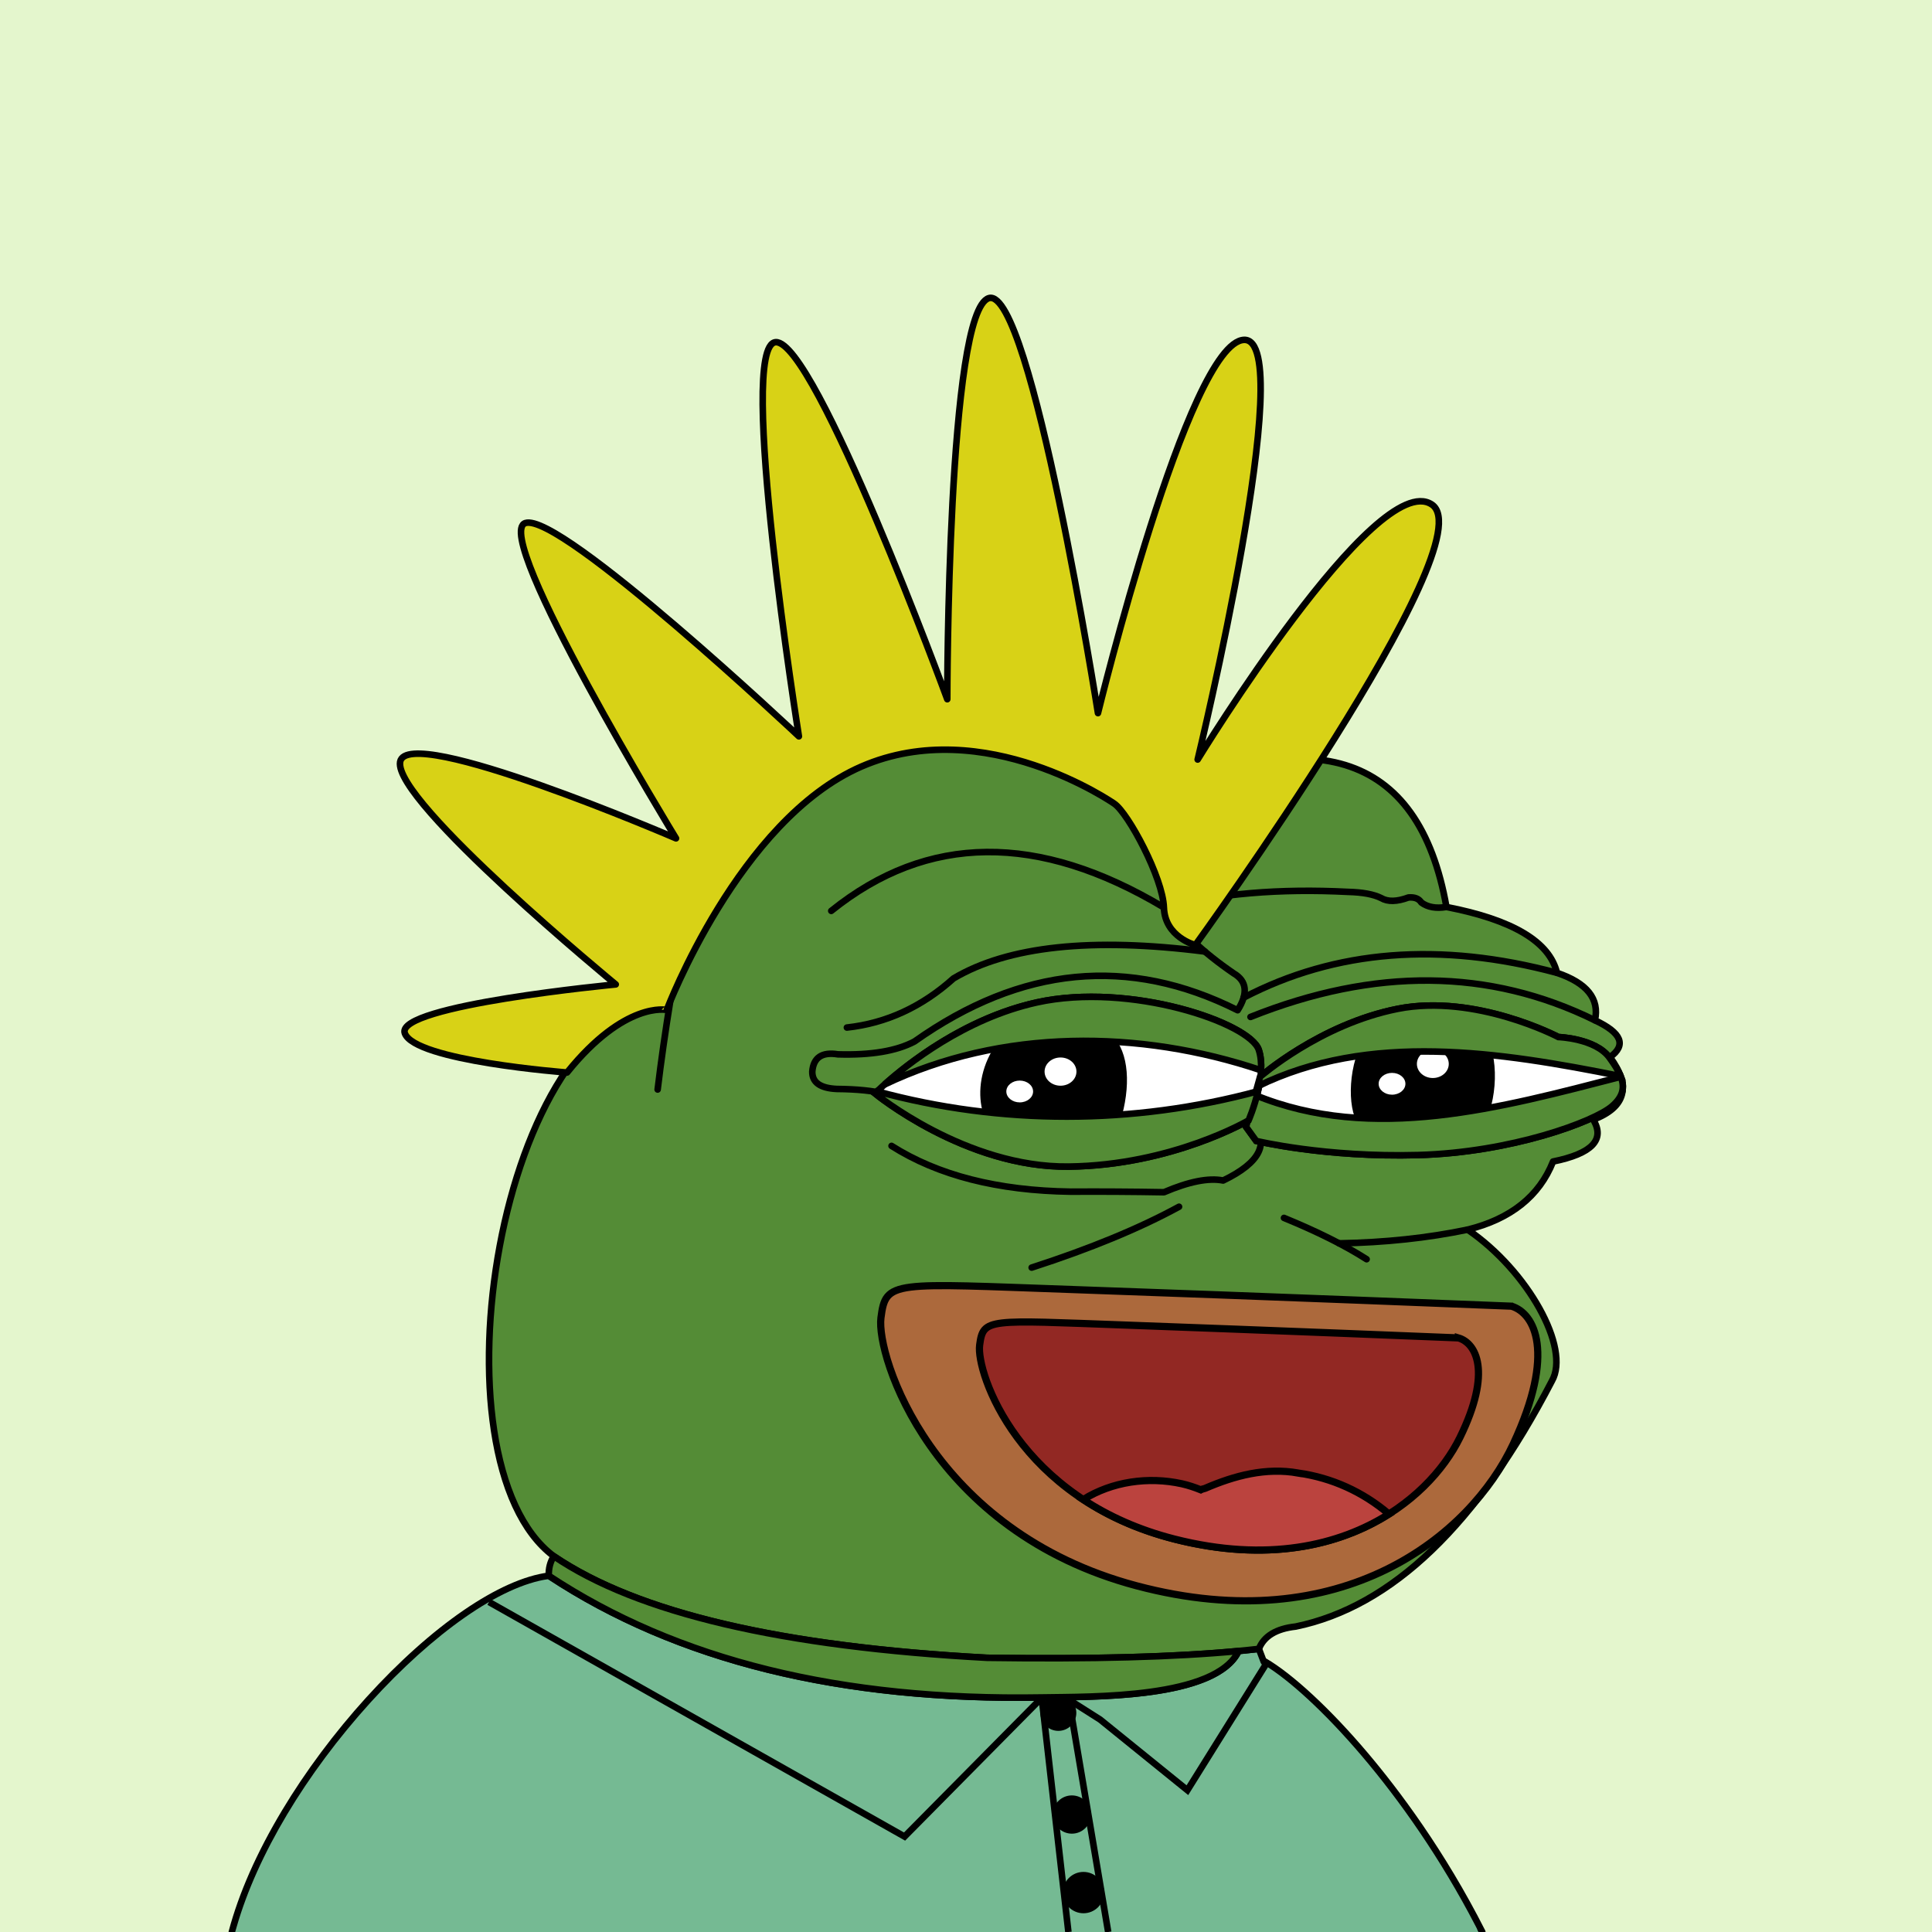 <svg xmlns="http://www.w3.org/2000/svg" xmlns:xlink="http://www.w3.org/1999/xlink" viewBox="0 0 2500 2500"><g><path style="fill-rule:evenodd;clip-rule:evenodd;fill:#e4f6cd;" d="M0 0h25e2v25e2H0z"/><path style="fill-rule:evenodd;clip-rule:evenodd;fill:#75ba93;" d="M1634.754 2148.807c1.927 5.057.0.0-5.78-15.17l-26.192 2.763.003.001c-29.47 61.966-189.929 58.995-254.948 60.108-259.599 4.447-472.17-48.054-637.709-157.502C580.824 2055.622 354.002 2296.891 3e2 25e2h1618C1826.858 2320.131 1699.317 2185.588 1634.754 2148.807z"/><path d="M1921.838 2497.953c-52.422-103.453-111.68-182.186-152.16-230.017-47.648-56.301-96.657-101.775-131.49-122.059l-5.24-13.755c-.688-1.804-2.514-2.915-4.42-2.715l-26.191 2.764c-1.548.163-2.844 1.149-3.445 2.517-26.341 54.989-167.671 56.593-235.615 57.365-5.611.064-10.811.123-15.512.204-257.506 4.411-471.255-48.344-635.291-156.798-.851-.562-1.872-.795-2.887-.671-63.114 8.11-151.304 68.642-235.909 161.923-40.95 45.149-78.518 95.538-108.641 145.719-32.805 54.65-56.069 107.297-69.145 156.477-.096.361-.138.728-.138 1.093h8.572l1.925-6.625.01-.005c26.418-92.389 89.352-197.931 173.716-290.945 39.791-43.871 81.821-81.72 121.548-109.454 40.329-28.155 77.485-45.256 107.594-49.536 82.484 54.297 177.882 95.059 283.573 121.162 106.146 26.215 225.66 38.395 355.219 36.163 4.687-.08 9.869-.139 15.464-.202 74.146-.843 211.385-2.402 242.165-60.173l20.627-2.176 4.615 12.111c.028.073.057.148.086.227l.634 1.664.073-.028c.886 1.744 2.336 3.436 5.005 2.635 61.333 37.311 182.281 162.978 272.64 337.181l.032.001.434.897c.471.91.947 1.814 1.416 2.727L1912 2498l1.125 2h9.167C1922.313 2499.301 1922.164 2498.597 1921.838 2497.953z"/><path style="fill-rule:evenodd;clip-rule:evenodd;fill:none;stroke:#000000;stroke-width:8.504;stroke-miterlimit:2.613;" d="M632.781 2072.986 1170.5 2376.5 1348 2197 1382.503 25e2"/><path style="fill-rule:evenodd;clip-rule:evenodd;fill:none;stroke:#000000;stroke-width:8.504;stroke-miterlimit:2.613;" d="M1637.5 2154.5l-101 162L1423.605 2225.138 1378.5 2196.5"/><path style="fill-rule:evenodd;clip-rule:evenodd;fill:#75ba93;stroke:#000000;stroke-width:8.504;stroke-miterlimit:2.613;" d="M1434 25e2l-47-278z"/><circle style="fill-rule:evenodd;clip-rule:evenodd;stroke:#000000;stroke-width:8.504;stroke-miterlimit:2.613;" cx="1369.5" cy="2216.5" r="19"/><circle style="fill-rule:evenodd;clip-rule:evenodd;stroke:#000000;stroke-width:8.504;stroke-miterlimit:2.613;" cx="1387" cy="2348" r="20.5"/><circle style="fill-rule:evenodd;clip-rule:evenodd;stroke:#000000;stroke-width:8.504;stroke-miterlimit:2.613;" cx="1402" cy="2449" r="22.5"/><path style="fill-rule:evenodd;clip-rule:evenodd;fill:#548c36;stroke:#000000;stroke-width:8.504;stroke-linecap:round;stroke-linejoin:round;stroke-miterlimit:2.613;" d="M867.603 1293.527c135.408-338.495 331.41-420.844 588.004-247.048 241.577-117.709 380.271-75.33 416.082 127.137 85.736 16.593 133.412 45.005 143.028 85.238 38.849 13.16 55.222 33.628 49.121 61.401 34.595 16.186 41.096 32.078 19.504 47.676 27.655 37.786 20.431 64.754-21.671 80.905 15.662 25.919-1.675 43.978-52.01 54.177-17.8 44.837-54.641 74.213-110.522 88.128 78.07 53.384 133.361 153.359 109.076 195.761-96.726 186.205-207.247 292.151-331.565 317.84-25.241 2.762-41.134 12.394-47.676 28.895-84.606 9.871-201.87 13.723-351.791 11.557-265.722-14.316-452.573-58.139-560.555-131.47C551.93 1890.923 644.393 1306.53 867.603 1293.527z"/><path style="fill-rule:evenodd;clip-rule:evenodd;fill:#548c36;stroke:#000000;stroke-width:8.504;stroke-linecap:round;stroke-linejoin:round;stroke-miterlimit:2.613;" d="M1602.782 2136.4l.003.001c-29.47 61.966-189.929 58.995-254.948 60.108-259.599 4.447-472.17-48.054-637.709-157.502-.339-9.494 1.828-17.921 6.501-25.282 107.982 73.33 294.833 117.153 560.555 131.47C1412.208 2147.146 1520.737 2144.214 1602.782 2136.4z"/><path style="fill-rule:evenodd;clip-rule:evenodd;fill:none;stroke:#000000;stroke-width:8.504;stroke-linecap:round;stroke-linejoin:round;stroke-miterlimit:2.613;" d="M867.603 1293.527c-6.666 40.876-12.204 79.643-16.615 116.301"/><path style="fill-rule:evenodd;clip-rule:evenodd;fill:none;stroke:#000000;stroke-width:8.504;stroke-linecap:round;stroke-linejoin:round;stroke-miterlimit:2.613;" d="M1525.676 1561.525c-51.268 27.946-114.836 54.192-190.704 78.737"/><path style="fill-rule:evenodd;clip-rule:evenodd;fill:none;stroke:#000000;stroke-width:8.504;stroke-linecap:round;stroke-linejoin:round;stroke-miterlimit:2.613;" d="M1661.48 1575.972c43.172 17.706 78.809 35.524 106.91 53.455"/><path style="fill-rule:evenodd;clip-rule:evenodd;fill:none;stroke:#000000;stroke-width:8.504;stroke-linecap:round;stroke-linejoin:round;stroke-miterlimit:2.613;" d="M1899.139 1591.141c-51.724 10.804-107.176 16.714-166.355 17.731"/><path style="fill-rule:evenodd;clip-rule:evenodd;fill:none;stroke:#000000;stroke-width:8.504;stroke-linecap:round;stroke-linejoin:round;stroke-miterlimit:2.613;" d="M1153.659 1482.787c60.118 38.148 137.411 57.893 231.879 59.234 39.01-.234 79.221.007 120.635.722 32.19-13.808 57.713-18.865 76.571-15.17 48.169-23.217 60.691-48.499 37.562-75.848"/><path style="fill-rule:evenodd;clip-rule:evenodd;fill:none;stroke:#000000;stroke-width:8.504;stroke-linecap:round;stroke-linejoin:round;stroke-miterlimit:2.613;" d="M1455.607 1046.479c34.191 41.927 51.047 84.546 50.566 127.858-162.616-97.202-306.126-95.756-430.529 4.334"/><path style="fill-rule:evenodd;clip-rule:evenodd;fill:none;stroke:#000000;stroke-width:8.504;stroke-linecap:round;stroke-linejoin:round;stroke-miterlimit:2.613;" d="M1871.688 1173.615c-13.481 2.256-24.317.329-32.506-5.78-3.124-4.977-8.661-7.145-16.614-6.501-15.036 5.566-26.834 5.807-35.396.723-9.792-4.853-23.998-7.501-42.619-7.946-88.686-4.572-168.146 2.17-238.38 20.226 20.481 29.685 50.58 58.098 90.295 85.239 17.034 9.995 18.72 25.887 5.057 47.676-140.781-70.757-280.197-57.274-418.249 40.452-23.248 12.323-56.235 17.861-98.964 16.615-20.681-3.351-31.758 4.112-33.229 22.393-.159 13.995 10.436 21.459 31.784 22.394 26.147.214 47.337 2.38 63.568 6.501"/><path style="fill-rule:evenodd;clip-rule:evenodd;fill:none;stroke:#000000;stroke-width:8.504;stroke-linecap:round;stroke-linejoin:round;stroke-miterlimit:2.613;" d="M1559.124 1231.308c-146.388-18.638-254.816-7.048-325.282 34.77-40.94 36.795-86.93 57.984-137.972 63.568"/><path style="fill-rule:evenodd;clip-rule:evenodd;fill:none;stroke:#000000;stroke-width:8.504;stroke-linecap:round;stroke-linejoin:round;stroke-miterlimit:2.613;" d="M1609.225 1290.928c119.034-61.942 254.197-72.633 405.492-32.075"/><path style="fill-rule:evenodd;clip-rule:evenodd;fill:none;stroke:#000000;stroke-width:8.504;stroke-linecap:round;stroke-linejoin:round;stroke-miterlimit:2.613;" d="M1618.139 1315.921c160.721-64.233 309.287-62.788 445.699 4.334"/><g><path style="fill:#FFFFFF;stroke:#000000;stroke-width:8.504;" d="M1630.507 1393.378c0 0 77.542-68.053 178.195-87.966 100.643-19.918 207.885 36.511 207.885 36.511s47.862 1.66 66.002 26.563c18.141 24.892 26.401 43.14 3.29 63.058-23.09 19.923-130.333 59.754-250.776 63.074-120.454 3.32-209.546-18.258-209.546-18.258l-13.201-18.258L1630.507 1393.378z"/><path style="fill:#FFFFFF;stroke:#000000;stroke-width:8.504;" d="M1132.232 1414.951c0 0 89.097-91.286 209.538-117.843 120.444-26.557 275.537 26.557 287.088 61.414 11.551 34.856-13.2 91.28-13.2 91.28s-99.003 58.094-232.636 59.749C1249.375 1511.21 1132.232 1414.951 1132.232 1414.951z"/><g><path d="M1429.223 1331.876c-50.978-30.166-120.438-21.578-148.489 33.186-28.048 54.78-6.6 119.498 49.496 122.823 56.101 3.325 113.843-8.299 123.744-53.109C1463.873 1389.965 1457.273 1348.475 1429.223 1331.876z"/><path style="fill:#FFFFFF;" d="M1392.921 1386.641c0 10.093-9.224 18.264-20.62 18.264-11.386.0-20.621-8.171-20.621-18.264.0-10.072 9.234-18.253 20.621-18.253C1383.698 1368.388 1392.921 1376.568 1392.921 1386.641z"/><path style="fill:#FFFFFF;" d="M1336.83 1412.363c0 7.799-7.758 14.119-17.325 14.119-9.562.0-17.32-6.32-17.32-14.119.0-7.784 7.758-14.098 17.32-14.098C1329.072 1398.265 1336.83 1404.579 1336.83 1412.363z"/><path style="fill:#FFFFFF;" d="M1340.13 1345.98c0 4.129-4.807 7.474-10.72 7.474-5.929.0-10.736-3.346-10.736-7.474.0-4.119 4.807-7.464 10.736-7.464C1335.323 1338.516 1340.13 1341.861 1340.13 1345.98z"/></g><g><path d="M1906.055 1325.237c-45.863-20.501-115.504-19.918-138.594 14.939-23.111 34.856-24.751 92.94-9.9 114.518 14.85 21.578 39.591 26.552 75.892 28.217 36.301 1.65 80.852-3.325 94.052-44.815C1940.696 1396.599 1935.746 1338.516 1906.055 1325.237z"/><path style="fill:#FFFFFF;" d="M1874.704 1376.687c0 10.078-9.234 18.258-20.63 18.258-11.386.0-20.62-8.181-20.62-18.258.0-10.083 9.234-18.258 20.62-18.258C1865.47 1358.429 1874.704 1366.604 1874.704 1376.687z"/><path style="fill:#FFFFFF;" d="M1818.602 1402.409c0 7.794-7.748 14.114-17.32 14.114-9.562.0-17.32-6.32-17.32-14.114.0-7.789 7.758-14.104 17.32-14.104C1810.855 1388.305 1818.602 1394.62 1818.602 1402.409z"/><path style="fill:#FFFFFF;" d="M1821.902 1336.021c0 4.129-4.796 7.474-10.72 7.474-5.924.0-10.72-3.345-10.72-7.474.0-4.119 4.797-7.47 10.72-7.47C1817.106 1328.551 1821.902 1331.902 1821.902 1336.021z"/></g><path style="fill:#548c36;stroke:#000000;stroke-width:8.504;" d="M1631.799 1384.914c.431-9.304-.297-18.413-2.941-26.392-11.55-34.856-166.644-87.971-287.088-61.414-93.942 20.717-168.809 80.806-197.206 106.245C1296.235 1330.825 1474.511 1332.042 1631.799 1384.914z"/><path style="fill:#548c36;stroke:#000000;stroke-width:8.504;" d="M1623.907 1416.925l-11.55 41.176 13.201 18.258c0 0 89.092 21.578 209.546 18.258 120.443-3.32 227.686-43.151 250.776-63.074 14.712-12.681 16.644-24.702 11.473-38.166C1942.5 1433.25 1776.188 1479.571 1623.907 1416.925z"/><path style="fill:#548c36;stroke:#000000;stroke-width:8.504;" d="M2097.025 1392.502c-3.008-7.433-8.097-15.315-14.436-24.016-18.14-24.903-66.002-26.563-66.002-26.563s-107.243-56.429-207.885-36.511c-100.653 19.913-178.195 87.966-178.195 87.966l-3.505 12.505C1771.771 1334.799 1940.245 1361.027 2097.025 1392.502z"/><path style="fill:#548c36;stroke:#000000;stroke-width:8.504;" d="M1134.974 1412.25c-1.781 1.722-2.742 2.701-2.742 2.701s117.143 96.26 250.789 94.6c133.633-1.655 232.636-59.749 232.636-59.749s7.353-16.83 12.17-37.769C1465.897 1455.75 1294.784 1455.823 1134.974 1412.25z"/></g><path d="M733.77 1387.83s-198-15-210-51 273-63 273-63-288-237-279-288 357 99 357 99-240-393-195-408 354 276 354 276-81-507.05-30-510.05 222 462 222 462 0-504.05 54-519.05 141 537.05 141 537.05 117-480 189-483-60 543.05-60 543.05 231-378 303-330-306 570.06-306 570.06-39.35-10-40.68-48.48-46.33-122.54-64.33-134.54c0 0-168-117-327-48s-252 315-252 315S808.77 1294.82 733.77 1387.83z" style="fill:#d8d216;stroke:#000;stroke-linecap:round;stroke-linejoin:round;stroke-width:8.5px"/><path d="M1955.9 1690.19c0 0-332.975-13.285-567.629-21.529-234.654-8.242-242.023-12.412-248.326 36.555-6.303 48.967 65.45 276.349 331.034 346.843 265.585 70.495 431.784-65.061 487.152-183.551 55.366-118.491 27.635-169.203-2.231-178.318z" style="fill:#ac693c;fill-rule:nonzero;stroke:#000;stroke-width:9.3px;stroke-linecap:butt;stroke-linejoin:miter;stroke-miterlimit:4;"/><path d="M1887.2 1731.25c0 0-252.859-10.231-431.052-16.635-178.192-6.401-183.797-9.426-188.487 25.906-4.691 35.333 50.23 199.595 252.029 250.989 201.799 51.395 327.735-46.127 369.547-131.546 41.814-85.42 20.657-122.076-2.037-128.714z" style="fill:#922823;fill-rule:nonzero;stroke:#000;stroke-width:9.3px;stroke-linecap:butt;stroke-linejoin:miter;stroke-miterlimit:4;"/><path d="M1679.92 1906.09c-41.772-7.421-82.156 3.216-120.745 19.917-1.137.521-3.513.688-5.422 1.783-7.917-3.185-15.977-5.896-24.392-7.798-43.659-9.626-90.527-2.781-127.65 20.431 32.129 21.103 71.086 39.147 117.986 51.093 119.912 30.539 213.036 8.497 277.641-32.342-33.946-28.809-73.654-46.819-117.418-53.084z" style="fill:#bb433e;fill-rule:nonzero;stroke:#000;stroke-width:9.3px;stroke-linecap:butt;stroke-linejoin:miter;stroke-miterlimit:4;"/></g></svg>